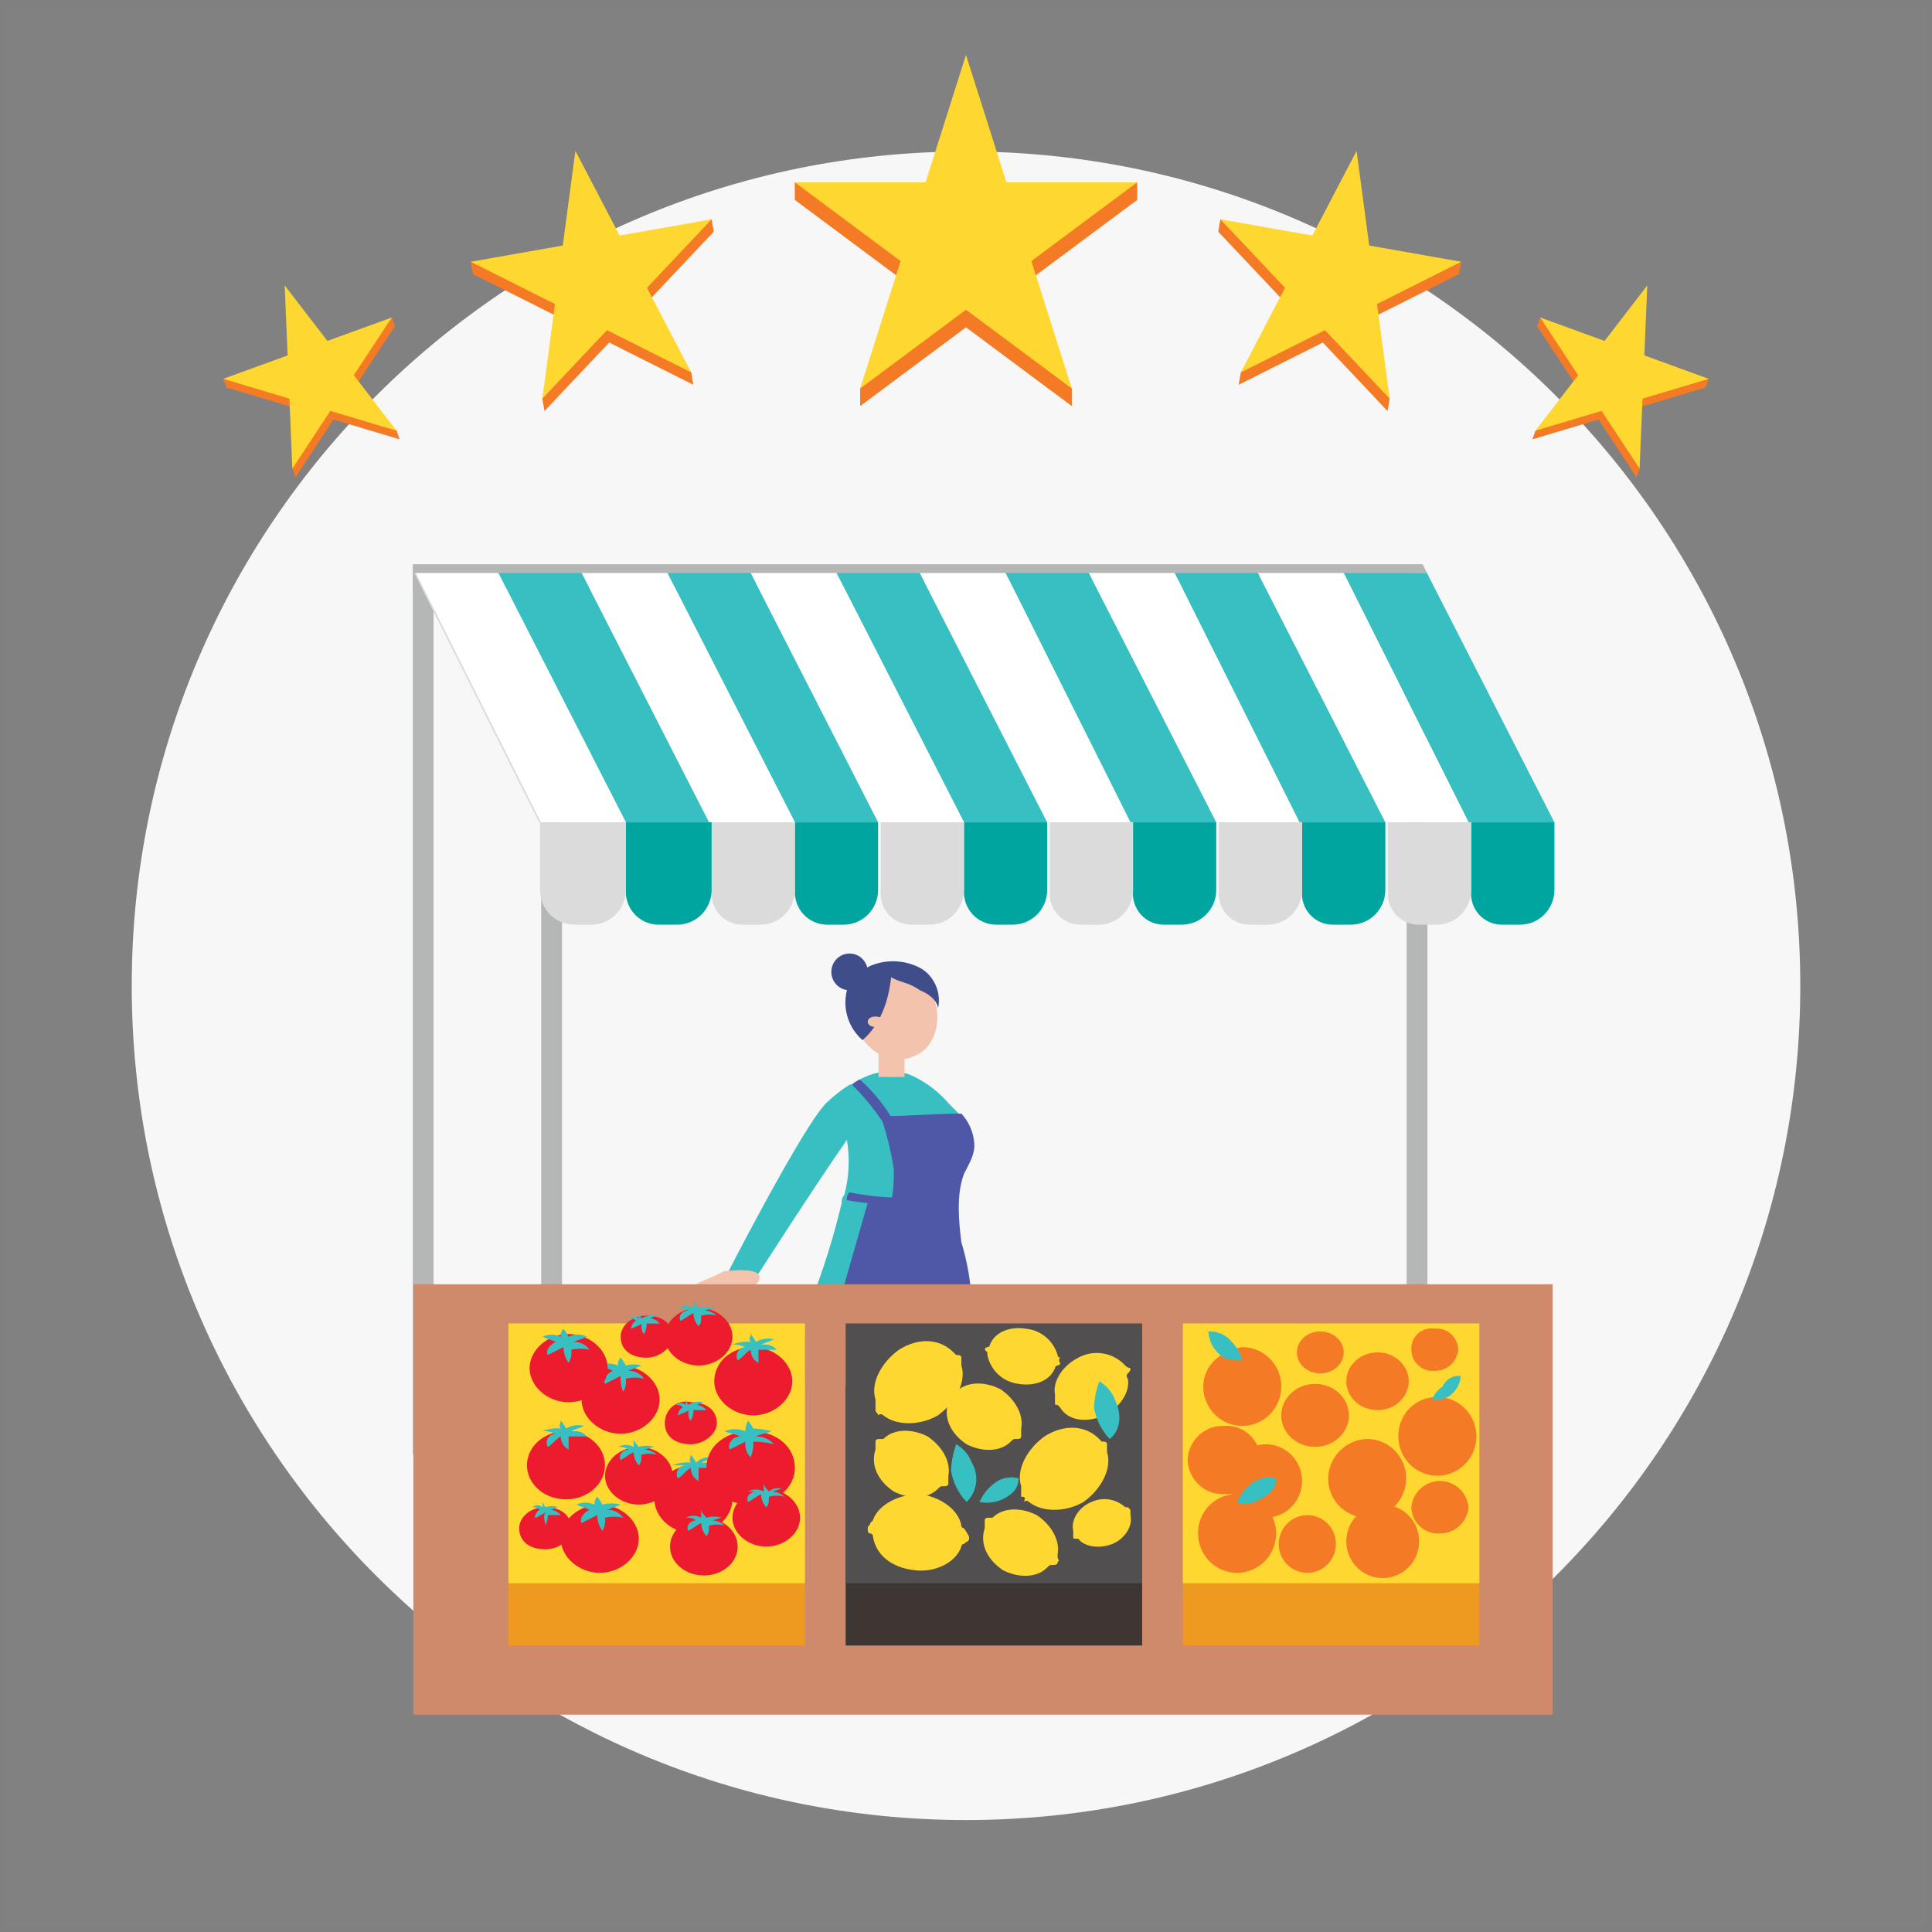 <svg width="160" height="160" viewBox="0 0 160 160" fill="none" xmlns="http://www.w3.org/2000/svg">
<rect x="0" y="0" width="160" height="160" fill="#808080" stroke="none"/>
<path opacity="0.01" d="M0.5 0.5H159.5V159.5H0.5V0.5Z" fill="#D8D8D8" stroke="#979797"/>
<path d="M80.001 150.728C118.159 150.728 149.092 119.795 149.092 81.637C149.092 43.479 118.159 12.546 80.001 12.546C41.843 12.546 10.91 43.479 10.91 81.637C10.91 119.795 41.843 150.728 80.001 150.728Z" fill="#F7F7F7"/>
<path d="M62.815 105.48H60.23C60.23 105.48 66.477 93.311 68.416 91.355C69.008 90.781 69.658 90.271 70.355 89.833C70.519 89.811 70.67 89.734 70.787 89.616C72.295 88.745 74.018 88.31 75.741 89.181C76.809 89.709 77.761 90.448 78.54 91.355L79.403 92.225C80.064 92.934 80.447 93.861 80.48 94.833C80.48 95.704 80.049 96.355 79.617 97.224C78.971 98.966 79.186 101.136 79.402 102.875C79.898 104.497 80.188 106.177 80.265 107.873H67.124C68.18 105.186 69.044 102.426 69.708 99.614C69.694 99.496 69.706 99.377 69.743 99.264C69.78 99.151 69.842 99.048 69.924 98.963C70.317 97.474 70.39 95.918 70.139 94.398C67.554 98.092 62.815 105.48 62.815 105.48Z" fill="#38BFC2"/>
<path d="M77.248 82.444C78.111 84.4 77.463 86.79 75.74 87.442C74.014 88.313 71.863 87.225 71.001 85.269C70.139 83.312 70.786 80.922 72.509 80.27C74.232 79.401 76.386 80.27 77.248 82.444Z" fill="#F4C3AD"/>
<path d="M74.906 89.192H72.752V86.367H74.906V89.192Z" fill="#F4C3AD"/>
<path d="M73.802 80.923C73.587 82.879 72.939 84.834 71.433 86.138C70.856 85.641 70.43 84.99 70.201 84.26C69.972 83.531 69.95 82.751 70.138 82.009C71.001 79.618 74.231 78.966 76.385 80.268C76.902 80.615 77.303 81.113 77.534 81.695C77.765 82.277 77.816 82.916 77.68 83.528C77.68 83.092 77.248 82.441 76.172 82.006C75.308 81.354 74.446 81.354 73.802 80.923Z" fill="#404D8B"/>
<path d="M70.356 82.01C71.188 82.01 71.864 81.328 71.864 80.488C71.864 79.648 71.188 78.967 70.356 78.967C69.523 78.967 68.848 79.648 68.848 80.488C68.848 81.328 69.523 82.01 70.356 82.01Z" fill="#404D8B"/>
<path d="M71.863 84.618C71.863 84.835 72.078 85.053 72.509 85.053C72.725 85.053 73.155 84.836 73.155 84.618C73.155 84.4 72.94 84.183 72.509 84.183C72.078 84.183 71.863 84.4 71.863 84.618Z" fill="#F4C3AD"/>
<path d="M70.139 99.395C71.635 99.648 73.146 99.793 74.663 99.83H75.74V99.178C73.934 99.25 72.126 99.104 70.355 98.743C70.273 98.829 70.211 98.932 70.174 99.044C70.136 99.157 70.124 99.277 70.139 99.395Z" fill="#4F58A7"/>
<path d="M70.57 89.834C72.044 91.296 73.28 92.982 74.232 94.832L74.878 94.615C74.062 92.621 72.81 90.838 71.216 89.399C70.981 89.512 70.763 89.658 70.57 89.834Z" fill="#4F58A7"/>
<path d="M71.861 99.613H73.8C73.979 98.683 74.051 97.735 74.015 96.788C73.784 95.31 73.424 93.856 72.938 92.442C75.092 92.442 77.462 92.225 79.616 92.225C80.277 92.933 80.66 93.86 80.693 94.833C80.693 95.703 80.262 96.354 79.83 97.223C79.184 98.965 79.399 101.135 79.615 102.874C80.111 104.497 80.401 106.176 80.478 107.872H69.492L71.861 99.613Z" fill="#4F58A7"/>
<path d="M62.816 106.132C62.713 106.265 62.582 106.373 62.433 106.448C62.284 106.523 62.12 106.564 61.953 106.567C60.513 106.603 59.073 106.531 57.645 106.35C58.508 105.915 59.153 105.698 60.014 105.263C60.446 105.263 63.462 104.828 62.816 106.132Z" fill="#F4C3AD"/>
<path d="M35.906 120.479H34.183L34.183 47.675H35.906L35.906 120.479Z" fill="#B5B6B6"/>
<path d="M118.184 47.455L34.184 48.909V46.727L117.82 46.727L118.184 47.455Z" fill="#B5B6B6"/>
<path d="M118.215 120.479H116.492L116.492 47.675H118.215L118.215 120.479Z" fill="#B5B6B6"/>
<path d="M46.543 120.312H44.82L44.82 62.504H46.543L46.543 120.312Z" fill="#B5B6B6"/>
<path d="M121.621 68.101H128.728L118.174 47.455H111.281L121.621 68.101Z" fill="#38BFC2"/>
<path d="M114.727 68.101H121.619L111.28 47.455H104.172L114.727 68.101Z" fill="white"/>
<path d="M107.617 68.101H114.724L104.17 47.455H97.277L107.617 68.101Z" fill="#38BFC2"/>
<path d="M100.723 68.101H107.615L97.276 47.455H90.168L100.723 68.101Z" fill="white"/>
<path d="M93.617 68.101H100.724L90.17 47.455H83.277L93.617 68.101Z" fill="#38BFC2"/>
<path d="M86.723 68.101H93.615L83.276 47.455H76.168L86.723 68.101Z" fill="white"/>
<path d="M79.828 68.101H86.72L76.166 47.455H69.273L79.828 68.101Z" fill="#38BFC2"/>
<path d="M72.723 68.101H79.831L69.276 47.455H62.168L72.723 68.101Z" fill="white"/>
<path d="M65.828 68.101H72.72L62.166 47.455H55.273L65.828 68.101Z" fill="#38BFC2"/>
<path d="M58.719 68.101H65.827L55.272 47.455H48.164L58.719 68.101Z" fill="white"/>
<path d="M51.828 68.101H58.72L48.166 47.455H41.273L51.828 68.101Z" fill="#38BFC2"/>
<path d="M44.719 68.101H51.826L41.272 47.455H34.379L44.719 68.101Z" fill="white"/>
<path d="M124.422 76.577H125.93C126.669 76.564 127.373 76.262 127.896 75.735C128.418 75.208 128.717 74.497 128.73 73.752V68.102H121.837V73.752C121.801 74.114 121.841 74.479 121.955 74.824C122.069 75.169 122.254 75.485 122.499 75.752C122.743 76.019 123.041 76.231 123.373 76.373C123.704 76.516 124.062 76.585 124.422 76.577Z" fill="#00A5A0"/>
<path d="M117.528 76.577H119.036C119.774 76.564 120.479 76.262 121.001 75.735C121.523 75.208 121.823 74.497 121.836 73.752V68.102H114.943V73.752C114.906 74.114 114.946 74.479 115.061 74.824C115.175 75.169 115.36 75.485 115.604 75.752C115.849 76.019 116.147 76.231 116.478 76.373C116.81 76.516 117.167 76.585 117.528 76.577Z" fill="#DCDBDB"/>
<path d="M110.418 76.577H111.926C112.665 76.564 113.369 76.262 113.892 75.735C114.414 75.208 114.713 74.497 114.726 73.752V68.102H107.833V73.752C107.797 74.114 107.837 74.479 107.951 74.824C108.065 75.169 108.251 75.485 108.495 75.752C108.739 76.019 109.037 76.231 109.369 76.373C109.7 76.516 110.058 76.585 110.418 76.577Z" fill="#00A5A0"/>
<path d="M103.524 76.577H105.032C105.77 76.564 106.475 76.262 106.997 75.735C107.519 75.208 107.819 74.497 107.832 73.752V68.102H100.939V73.752C100.902 74.114 100.943 74.479 101.057 74.824C101.171 75.169 101.356 75.485 101.6 75.752C101.845 76.019 102.143 76.231 102.474 76.373C102.806 76.516 103.164 76.585 103.524 76.577Z" fill="#DCDBDB"/>
<path d="M96.418 76.577H97.926C98.665 76.564 99.369 76.262 99.892 75.735C100.414 75.208 100.713 74.497 100.726 73.752V68.102H93.833V73.752C93.797 74.114 93.837 74.479 93.951 74.824C94.065 75.169 94.251 75.485 94.495 75.752C94.739 76.019 95.037 76.231 95.369 76.373C95.7 76.516 96.058 76.585 96.418 76.577Z" fill="#00A5A0"/>
<path d="M89.524 76.577H91.032C91.77 76.564 92.475 76.262 92.997 75.735C93.519 75.208 93.819 74.497 93.832 73.752V68.102H86.939V73.752C86.902 74.114 86.942 74.479 87.057 74.824C87.171 75.169 87.356 75.485 87.6 75.752C87.845 76.019 88.143 76.231 88.474 76.373C88.806 76.516 89.164 76.585 89.524 76.577Z" fill="#DCDBDB"/>
<path d="M82.416 76.577H83.924C84.663 76.564 85.367 76.262 85.89 75.735C86.412 75.208 86.711 74.497 86.724 73.752V68.102H79.831V73.752C79.814 74.11 79.868 74.467 79.989 74.803C80.11 75.14 80.296 75.449 80.537 75.712C80.777 75.975 81.067 76.187 81.39 76.335C81.713 76.484 82.062 76.566 82.416 76.577Z" fill="#00A5A0"/>
<path d="M75.524 76.577H77.032C77.77 76.564 78.475 76.262 78.997 75.735C79.519 75.208 79.819 74.497 79.832 73.752V68.102H72.939V73.752C72.902 74.114 72.942 74.479 73.057 74.824C73.171 75.169 73.356 75.485 73.6 75.752C73.845 76.019 74.143 76.231 74.474 76.373C74.806 76.516 75.163 76.585 75.524 76.577Z" fill="#DCDBDB"/>
<path d="M68.412 76.577H69.92C70.659 76.564 71.363 76.262 71.886 75.735C72.408 75.208 72.707 74.497 72.72 73.752V68.102H65.827V73.752C65.81 74.11 65.864 74.467 65.985 74.803C66.106 75.14 66.292 75.449 66.533 75.712C66.773 75.975 67.064 76.187 67.386 76.335C67.709 76.484 68.058 76.566 68.412 76.577Z" fill="#00A5A0"/>
<path d="M61.52 76.577H63.028C63.766 76.564 64.471 76.262 64.993 75.735C65.516 75.208 65.815 74.497 65.828 73.752V68.102H58.935V73.752C58.898 74.114 58.939 74.479 59.053 74.824C59.167 75.169 59.352 75.485 59.596 75.752C59.841 76.019 60.139 76.231 60.47 76.373C60.802 76.516 61.16 76.585 61.52 76.577Z" fill="#DCDBDB"/>
<path d="M54.626 76.577H56.134C56.872 76.564 57.577 76.262 58.099 75.735C58.621 75.208 58.921 74.497 58.934 73.752V68.102H51.826V73.752C51.813 74.126 51.878 74.499 52.014 74.848C52.15 75.196 52.356 75.512 52.619 75.777C52.881 76.042 53.195 76.25 53.54 76.387C53.885 76.525 54.255 76.59 54.626 76.577Z" fill="#00A5A0"/>
<path d="M47.519 76.577H49.027C49.765 76.564 50.47 76.262 50.992 75.735C51.515 75.208 51.814 74.497 51.827 73.752V68.102H44.719V73.752C44.732 74.497 45.031 75.208 45.553 75.735C46.076 76.262 46.78 76.564 47.519 76.577Z" fill="#DCDBDB"/>
<path d="M128.582 142H34.233V106.359L128.582 106.359V142Z" fill="#CE8A6A"/>
<path d="M122.516 136.275H97.959V114.76H122.516V136.275Z" fill="#EE9A21"/>
<path d="M94.59 136.275H70.033V114.76H94.59V136.275Z" fill="#3D3633"/>
<path d="M66.664 136.275H42.107V114.76H66.664V136.275Z" fill="#EE9A21"/>
<path d="M122.516 131.114H97.959V109.599H122.516V131.114Z" fill="#FFD731"/>
<path d="M94.59 131.114H70.033V109.599H94.59V131.114Z" fill="#514F4F"/>
<path d="M66.664 131.114H42.107V109.599H66.664V131.114Z" fill="#FFD731"/>
<path d="M99.648 114.825C99.648 115.47 99.838 116.1 100.193 116.636C100.548 117.172 101.053 117.59 101.643 117.837C102.233 118.084 102.883 118.148 103.51 118.022C104.137 117.897 104.712 117.586 105.164 117.13C105.616 116.674 105.924 116.094 106.048 115.461C106.173 114.829 106.109 114.173 105.865 113.578C105.62 112.982 105.206 112.473 104.675 112.115C104.143 111.757 103.519 111.565 102.879 111.565C101.156 111.782 99.648 113.087 99.648 114.825Z" fill="#F47A26"/>
<path d="M99.219 126.995C99.219 127.639 99.409 128.27 99.764 128.806C100.119 129.342 100.623 129.76 101.214 130.006C101.804 130.253 102.454 130.318 103.081 130.192C103.707 130.066 104.283 129.756 104.735 129.3C105.187 128.844 105.495 128.263 105.619 127.631C105.744 126.998 105.68 126.343 105.435 125.747C105.191 125.152 104.777 124.642 104.245 124.284C103.714 123.926 103.089 123.735 102.45 123.735C102.024 123.727 101.6 123.806 101.205 123.967C100.809 124.128 100.45 124.368 100.148 124.672C99.846 124.976 99.609 125.339 99.449 125.738C99.29 126.137 99.211 126.564 99.219 126.995Z" fill="#F47A26"/>
<path d="M115.805 118.954C115.805 119.598 115.995 120.229 116.35 120.765C116.705 121.301 117.209 121.719 117.8 121.965C118.39 122.212 119.04 122.277 119.667 122.151C120.293 122.025 120.869 121.715 121.321 121.259C121.773 120.803 122.081 120.222 122.205 119.59C122.33 118.957 122.266 118.302 122.021 117.706C121.777 117.111 121.363 116.601 120.831 116.243C120.3 115.885 119.675 115.694 119.036 115.694C118.61 115.686 118.186 115.765 117.79 115.926C117.395 116.087 117.036 116.327 116.734 116.631C116.432 116.935 116.195 117.298 116.035 117.697C115.875 118.096 115.797 118.523 115.805 118.954Z" fill="#F47A26"/>
<path d="M109.988 122.432C109.988 123.076 110.178 123.707 110.533 124.243C110.888 124.779 111.392 125.197 111.983 125.443C112.573 125.69 113.223 125.755 113.85 125.629C114.476 125.503 115.052 125.193 115.504 124.737C115.956 124.281 116.264 123.7 116.388 123.068C116.513 122.435 116.449 121.78 116.204 121.184C115.96 120.589 115.546 120.079 115.014 119.721C114.483 119.363 113.858 119.172 113.219 119.172C112.369 119.193 111.559 119.543 110.958 120.15C110.356 120.757 110.009 121.574 109.988 122.432Z" fill="#F47A26"/>
<path d="M114.081 116.782C115.509 116.782 116.666 115.711 116.666 114.391C116.666 113.07 115.509 112 114.081 112C112.653 112 111.496 113.07 111.496 114.391C111.496 115.711 112.653 116.782 114.081 116.782Z" fill="#F47A26"/>
<path d="M114.512 130.69C116.178 130.69 117.528 129.328 117.528 127.647C117.528 125.967 116.178 124.604 114.512 124.604C112.846 124.604 111.496 125.967 111.496 127.647C111.496 129.328 112.846 130.69 114.512 130.69Z" fill="#F47A26"/>
<path d="M108.909 119.823C110.456 119.823 111.71 118.656 111.71 117.215C111.71 115.775 110.456 114.607 108.909 114.607C107.363 114.607 106.109 115.775 106.109 117.215C106.109 118.656 107.363 119.823 108.909 119.823Z" fill="#F47A26"/>
<path d="M116.88 124.822C116.887 125.123 116.955 125.421 117.079 125.695C117.204 125.97 117.382 126.216 117.603 126.419C117.825 126.622 118.085 126.778 118.368 126.877C118.65 126.976 118.95 127.016 119.249 126.995C119.842 126.999 120.416 126.778 120.855 126.376C121.294 125.973 121.566 125.418 121.618 124.822C121.562 124.227 121.288 123.675 120.849 123.273C120.411 122.871 119.84 122.648 119.248 122.648C118.656 122.648 118.085 122.871 117.647 123.273C117.209 123.675 116.935 124.227 116.879 124.822H116.88Z" fill="#F47A26"/>
<path d="M101.801 122.648C101.801 123.25 101.978 123.838 102.309 124.339C102.64 124.839 103.111 125.229 103.663 125.459C104.214 125.69 104.82 125.75 105.405 125.632C105.99 125.515 106.527 125.225 106.949 124.8C107.371 124.374 107.658 123.832 107.775 123.242C107.891 122.652 107.831 122.04 107.603 121.484C107.375 120.928 106.988 120.453 106.492 120.118C105.996 119.784 105.413 119.605 104.817 119.605C104.022 119.623 103.265 119.949 102.703 120.516C102.141 121.083 101.818 121.847 101.801 122.648Z" fill="#F47A26"/>
<path d="M116.882 111.783C116.886 112.029 116.94 112.272 117.041 112.496C117.143 112.72 117.289 112.92 117.472 113.084C117.654 113.248 117.868 113.372 118.1 113.448C118.333 113.523 118.578 113.549 118.821 113.524C119.303 113.537 119.772 113.363 120.132 113.04C120.492 112.717 120.716 112.267 120.76 111.783C120.757 111.536 120.702 111.294 120.601 111.069C120.5 110.845 120.353 110.645 120.171 110.481C119.988 110.317 119.774 110.194 119.542 110.118C119.309 110.042 119.064 110.016 118.821 110.041C118.575 109.996 118.322 110.008 118.081 110.077C117.84 110.145 117.618 110.268 117.431 110.436C117.244 110.603 117.098 110.812 117.003 111.045C116.908 111.279 116.866 111.531 116.882 111.783Z" fill="#F47A26"/>
<path d="M109.341 113.739C110.412 113.739 111.28 112.96 111.28 112C111.28 111.04 110.412 110.262 109.341 110.262C108.27 110.262 107.402 111.04 107.402 112C107.402 112.96 108.27 113.739 109.341 113.739Z" fill="#F47A26"/>
<path d="M98.356 120.911C98.369 121.296 98.457 121.675 98.616 122.026C98.775 122.377 99.001 122.693 99.281 122.956C99.562 123.218 99.891 123.422 100.249 123.556C100.608 123.69 100.989 123.751 101.371 123.736C101.757 123.764 102.144 123.713 102.508 123.584C102.873 123.455 103.207 123.252 103.49 122.986C103.773 122.721 103.999 122.4 104.153 122.043C104.308 121.685 104.387 121.3 104.387 120.91C104.387 120.521 104.308 120.135 104.153 119.778C103.999 119.421 103.773 119.099 103.49 118.834C103.207 118.569 102.873 118.366 102.508 118.237C102.144 118.108 101.757 118.056 101.371 118.085C100.989 118.07 100.608 118.131 100.249 118.265C99.89 118.398 99.561 118.603 99.281 118.865C99.001 119.128 98.775 119.444 98.616 119.795C98.457 120.146 98.369 120.525 98.356 120.911Z" fill="#F47A26"/>
<path d="M105.895 127.865C105.895 128.338 106.033 128.8 106.294 129.193C106.554 129.586 106.924 129.892 107.357 130.073C107.79 130.254 108.266 130.301 108.726 130.209C109.185 130.117 109.607 129.889 109.939 129.555C110.27 129.221 110.496 128.795 110.587 128.332C110.679 127.868 110.632 127.387 110.453 126.951C110.274 126.514 109.97 126.14 109.58 125.878C109.191 125.615 108.733 125.475 108.264 125.475C107.638 125.48 107.038 125.734 106.595 126.181C106.152 126.628 105.9 127.233 105.895 127.865Z" fill="#F47A26"/>
<path d="M100.078 110.261C100.446 110.242 100.814 110.31 101.151 110.462C101.488 110.613 101.785 110.843 102.017 111.132C102.428 111.557 102.725 112.08 102.88 112.653C102.368 112.688 101.854 112.614 101.372 112.436C100.993 112.212 100.676 111.895 100.45 111.515C100.224 111.135 100.096 110.704 100.078 110.261Z" fill="#38BFC2"/>
<path d="M102.449 124.387C102.764 123.665 103.29 123.058 103.957 122.646C104.482 122.347 105.102 122.269 105.683 122.429C105.69 122.683 105.635 122.936 105.522 123.163C105.41 123.391 105.243 123.588 105.037 123.735C104.175 124.387 103.095 124.822 102.449 124.387Z" fill="#38BFC2"/>
<path d="M81.121 124.387C81.436 123.665 81.962 123.058 82.629 122.646C83.154 122.347 83.774 122.269 84.355 122.429C84.362 122.683 84.307 122.936 84.194 123.163C84.082 123.391 83.915 123.588 83.709 123.735C83.352 124.029 82.935 124.241 82.487 124.353C82.04 124.466 81.573 124.478 81.121 124.387Z" fill="#38BFC2"/>
<path d="M80.049 124.388C79.368 123.669 78.916 122.76 78.754 121.78C78.793 121.038 78.939 120.306 79.186 119.606C79.781 119.944 80.24 120.483 80.48 121.128C80.785 121.64 80.909 122.242 80.831 122.834C80.752 123.426 80.476 123.974 80.049 124.388Z" fill="#38BFC2"/>
<path d="M120.975 113.956C120.948 114.312 120.836 114.656 120.649 114.96C120.462 115.263 120.205 115.516 119.9 115.697C119.492 115.875 119.048 115.949 118.605 115.914C118.767 115.466 119.07 115.084 119.469 114.827C119.592 114.536 119.805 114.294 120.077 114.137C120.349 113.98 120.664 113.916 120.975 113.956Z" fill="#38BFC2"/>
<path d="M72.506 116.781V115.911C72.074 114.604 72.937 112.868 74.445 111.781C76.171 110.695 77.891 110.911 78.968 111.998L79.183 112.215C79.399 112.215 79.615 112.215 79.615 112.433V113.084C80.047 114.391 79.183 116.127 77.676 117.214C76.168 118.084 74.229 118.084 73.152 117.214C73.124 117.184 73.091 117.161 73.054 117.145C73.017 117.129 72.977 117.121 72.937 117.121C72.896 117.121 72.856 117.129 72.819 117.145C72.782 117.161 72.749 117.184 72.721 117.214C72.721 116.999 72.506 116.999 72.506 116.781Z" fill="#FFD731"/>
<path d="M84.568 123.952V123.082C84.137 121.775 85 120.039 86.507 118.952C88.233 117.866 89.954 118.081 91.031 119.169L91.246 119.386C91.461 119.386 91.677 119.386 91.677 119.603V120.255C92.109 121.561 91.246 123.298 89.739 124.385C88.231 125.255 86.292 125.255 85.215 124.385C85.187 124.355 85.153 124.332 85.116 124.316C85.079 124.3 85.039 124.291 84.999 124.291C84.959 124.291 84.919 124.3 84.882 124.316C84.845 124.332 84.811 124.355 84.783 124.385C84.999 123.952 84.784 123.952 84.568 123.952Z" fill="#FFD731"/>
<path d="M78.537 122.866C78.537 123.083 78.322 123.083 78.106 123.083C77.889 123.083 77.891 123.083 77.674 123.3C76.811 124.171 75.304 124.171 74.012 123.517C72.718 122.646 72.073 121.344 72.504 120.04V119.388C72.504 119.171 72.719 119.171 72.936 119.171H73.151C74.014 118.301 75.521 118.301 76.813 118.954C78.108 119.825 78.752 121.128 78.539 122.214V122.431C78.539 122.431 78.537 122.648 78.537 122.866Z" fill="#FFD731"/>
<path d="M93.615 113.304C93.615 113.521 93.615 113.521 93.4 113.739C93.371 113.767 93.348 113.801 93.332 113.839C93.316 113.876 93.308 113.916 93.308 113.957C93.308 113.998 93.316 114.038 93.332 114.075C93.348 114.113 93.371 114.147 93.4 114.175C93.615 115.261 92.754 116.565 91.461 117.217C89.953 117.869 88.445 117.653 87.799 116.566L87.584 116.349C87.369 116.349 87.369 116.349 87.369 116.131V115.477C87.154 114.391 88.015 113.086 89.308 112.434C89.889 112.119 90.552 111.991 91.207 112.069C91.862 112.147 92.478 112.427 92.97 112.87L93.185 113.087C93.296 113.211 93.45 113.288 93.615 113.304Z" fill="#FFD731"/>
<path d="M84.569 118.955C84.569 119.172 84.353 119.172 84.137 119.172C83.921 119.172 83.922 119.172 83.705 119.389C82.842 120.26 81.336 120.26 80.043 119.606C78.749 118.735 78.105 117.433 78.535 116.129V115.477C78.535 115.26 78.751 115.26 78.967 115.26H79.182C80.045 114.389 81.551 114.389 82.844 115.043C84.139 115.914 84.783 117.216 84.57 118.303V118.52C84.569 118.737 84.569 118.955 84.569 118.955Z" fill="#FFD731"/>
<path d="M87.584 129.385C87.584 129.603 87.369 129.603 87.153 129.603C86.936 129.603 86.938 129.603 86.721 129.82C85.858 130.69 84.351 130.69 83.059 130.037C81.764 129.166 81.12 127.863 81.551 126.559V125.908C81.551 125.691 81.766 125.691 81.983 125.691H82.198C83.061 124.82 84.568 124.82 85.86 125.474C87.154 126.345 87.799 127.647 87.586 128.734V128.951C87.584 129.168 87.8 129.168 87.584 129.385Z" fill="#FFD731"/>
<path d="M93.618 125.04V125.475C93.833 126.346 93.187 127.431 92.11 127.866C91.034 128.301 89.741 128.083 89.31 127.431H89.096C88.881 127.431 88.881 127.431 88.881 127.214V126.778C88.666 125.907 89.313 124.822 90.389 124.387C90.847 124.175 91.356 124.103 91.854 124.181C92.352 124.258 92.816 124.481 93.189 124.823H93.404L93.618 125.04Z" fill="#FFD731"/>
<path d="M87.802 112.866C87.802 112.895 87.797 112.924 87.787 112.95C87.776 112.977 87.76 113.001 87.74 113.021C87.72 113.042 87.696 113.058 87.669 113.068C87.643 113.079 87.615 113.084 87.587 113.084C87.558 113.083 87.53 113.088 87.504 113.099C87.477 113.11 87.453 113.126 87.433 113.146C87.413 113.166 87.397 113.19 87.386 113.217C87.376 113.243 87.371 113.272 87.371 113.301C86.94 114.387 85.645 114.822 84.356 114.607C83.73 114.534 83.143 114.264 82.679 113.835C82.214 113.405 81.897 112.839 81.77 112.216V111.999L81.555 111.783C81.554 111.754 81.559 111.726 81.57 111.699C81.581 111.673 81.596 111.648 81.616 111.628C81.636 111.608 81.66 111.592 81.687 111.581C81.713 111.571 81.742 111.565 81.77 111.566C81.798 111.567 81.826 111.561 81.853 111.551C81.879 111.54 81.903 111.524 81.923 111.504C81.943 111.483 81.959 111.459 81.97 111.433C81.981 111.406 81.986 111.378 81.985 111.349C82.417 110.262 83.711 109.827 85.001 110.043C85.596 110.108 86.159 110.348 86.619 110.735C87.079 111.122 87.415 111.637 87.586 112.216C87.585 112.245 87.591 112.273 87.601 112.3C87.612 112.326 87.627 112.35 87.648 112.371C87.668 112.391 87.692 112.407 87.718 112.418C87.744 112.428 87.773 112.434 87.801 112.433C87.772 112.461 87.749 112.495 87.734 112.532C87.718 112.569 87.71 112.609 87.71 112.65C87.71 112.69 87.718 112.73 87.734 112.768C87.75 112.805 87.773 112.838 87.802 112.866Z" fill="#FFD731"/>
<path d="M80.26 127.43C80.26 127.647 80.045 127.647 79.829 127.865C79.8 127.865 79.772 127.87 79.746 127.881C79.719 127.891 79.695 127.907 79.675 127.928C79.655 127.948 79.639 127.972 79.629 127.999C79.618 128.025 79.613 128.054 79.614 128.082C79.182 129.389 77.46 130.256 75.737 130.038C73.798 129.821 72.505 128.732 72.29 127.213C72.29 127.185 72.285 127.156 72.275 127.13C72.264 127.103 72.248 127.079 72.228 127.059C72.208 127.038 72.184 127.022 72.158 127.012C72.131 127.001 72.103 126.996 72.075 126.996C71.859 126.996 71.859 126.779 71.859 126.561C71.859 126.343 72.075 126.344 72.075 126.126L72.29 125.909C72.721 124.602 74.444 123.735 76.167 123.735C77.893 123.952 79.398 125.042 79.614 126.343C79.613 126.372 79.618 126.4 79.629 126.427C79.639 126.454 79.655 126.478 79.675 126.498C79.695 126.518 79.719 126.534 79.746 126.545C79.772 126.556 79.8 126.561 79.829 126.56C80.26 127.213 80.26 127.213 80.26 127.43Z" fill="#FFD731"/>
<path d="M91.896 119.172C91.215 118.453 90.764 117.544 90.602 116.564C90.641 115.822 90.786 115.09 91.033 114.391C91.629 114.728 92.088 115.267 92.328 115.912C92.971 117.216 92.756 118.52 91.896 119.172Z" fill="#38BFC2"/>
<path d="M59.152 114.39C59.152 115.912 60.66 117.215 62.383 117.215C64.106 117.215 65.614 115.909 65.614 114.39C65.614 112.872 64.106 111.565 62.383 111.565C60.447 111.565 59.152 112.872 59.152 114.39Z" fill="#ED1B2E"/>
<path d="M64.107 110.914C63.675 111.131 63.461 111.131 63.03 111.349C63.676 111.349 63.893 111.349 64.325 111.785H62.814V112.871C62.616 112.77 62.451 112.614 62.337 112.422C62.222 112.229 62.164 112.009 62.168 111.785C61.737 112.002 61.522 112.437 61.091 112.656C61.03 112.543 60.999 112.417 61.001 112.288C61.004 112.16 61.039 112.035 61.105 111.925C61.17 111.815 61.263 111.724 61.374 111.662C61.485 111.599 61.61 111.567 61.737 111.569C61.401 111.411 61.031 111.335 60.66 111.349C61.138 111.155 61.656 111.081 62.168 111.132C61.953 110.915 62.168 110.697 62.168 110.48C62.339 110.679 62.483 110.898 62.6 111.132C63.054 110.864 63.596 110.785 64.107 110.914Z" fill="#38BFC2"/>
<path d="M46.872 124.17C48.656 124.17 50.103 122.905 50.103 121.345C50.103 119.784 48.656 118.52 46.872 118.52C45.087 118.52 43.641 119.784 43.641 121.345C43.641 122.905 45.087 124.17 46.872 124.17Z" fill="#ED1B2E"/>
<path d="M48.38 118.086C47.949 118.303 47.734 118.303 47.303 118.521C47.95 118.521 48.166 118.521 48.598 118.957H47.088V120.043C46.89 119.941 46.724 119.786 46.61 119.593C46.496 119.401 46.438 119.181 46.441 118.957C46.01 119.174 45.795 119.608 45.364 119.827C45.303 119.715 45.272 119.588 45.275 119.46C45.277 119.332 45.313 119.207 45.378 119.097C45.444 118.987 45.536 118.896 45.647 118.834C45.758 118.771 45.883 118.739 46.011 118.741C45.674 118.583 45.305 118.507 44.934 118.521C45.411 118.327 45.929 118.253 46.441 118.304C46.226 118.087 46.441 117.869 46.441 117.652C46.612 117.85 46.757 118.069 46.873 118.304C47.328 118.035 47.869 117.957 48.38 118.086Z" fill="#38BFC2"/>
<path d="M54.195 124.17C54.195 125.691 55.703 126.995 57.426 126.995C59.149 126.995 60.657 125.689 60.657 124.17C60.657 122.651 59.149 121.345 57.426 121.345C55.703 121.345 54.195 122.651 54.195 124.17Z" fill="#ED1B2E"/>
<path d="M59.15 120.693C58.718 120.91 58.504 120.91 58.073 121.128C58.719 121.128 58.936 121.128 59.368 121.564H57.857V122.65C57.659 122.548 57.494 122.392 57.38 122.2C57.265 122.008 57.207 121.788 57.211 121.564C56.779 121.781 56.565 122.215 56.134 122.434C56.072 122.322 56.041 122.195 56.044 122.067C56.046 121.938 56.081 121.813 56.147 121.703C56.212 121.593 56.305 121.502 56.416 121.439C56.527 121.377 56.653 121.345 56.78 121.346H55.703C56.181 121.152 56.698 121.078 57.211 121.129C56.996 120.912 57.211 120.694 57.211 120.478C57.382 120.676 57.526 120.895 57.643 121.129C57.841 120.94 58.081 120.802 58.344 120.726C58.606 120.65 58.882 120.638 59.15 120.693Z" fill="#38BFC2"/>
<path d="M48.164 115.912C48.164 117.433 49.672 118.737 51.395 118.737C53.118 118.737 54.626 117.431 54.626 115.912C54.626 114.393 53.118 113.087 51.395 113.087C49.672 113.087 48.164 114.393 48.164 115.912Z" fill="#ED1B2E"/>
<path d="M53.118 113.086C52.687 113.303 52.472 113.303 52.041 113.522C52.293 113.515 52.544 113.57 52.769 113.684C52.995 113.798 53.19 113.966 53.336 114.174C52.84 114.053 52.323 114.053 51.828 114.174C51.884 114.55 51.808 114.935 51.613 115.26C51.437 114.849 51.363 114.401 51.397 113.954L50.103 114.608C49.888 114.172 50.318 113.737 50.749 113.521C50.317 113.304 50.103 113.304 49.672 113.086C49.909 112.978 50.166 112.923 50.426 112.923C50.686 112.923 50.943 112.978 51.18 113.086C51.166 112.968 51.178 112.848 51.216 112.735C51.253 112.623 51.315 112.52 51.397 112.435C51.568 112.633 51.713 112.852 51.829 113.086C52.25 112.961 52.697 112.961 53.118 113.086Z" fill="#38BFC2"/>
<path d="M46.441 127.43C46.441 128.951 47.949 130.255 49.672 130.255C51.395 130.255 52.904 128.948 52.904 127.43C52.904 125.911 51.395 124.604 49.672 124.604C47.949 124.604 46.441 125.911 46.441 127.43Z" fill="#ED1B2E"/>
<path d="M51.396 124.605C50.965 124.822 50.75 124.822 50.319 125.04C50.571 125.034 50.821 125.09 51.047 125.204C51.272 125.319 51.466 125.487 51.611 125.695C51.116 125.574 50.599 125.574 50.104 125.695C50.16 126.071 50.084 126.456 49.888 126.781C49.617 126.4 49.467 125.944 49.457 125.475L48.166 126.126C47.951 125.691 48.381 125.256 48.812 125.04C48.38 124.824 48.166 124.824 47.734 124.605C47.971 124.497 48.228 124.442 48.488 124.442C48.748 124.442 49.005 124.497 49.242 124.605C49.228 124.487 49.24 124.367 49.278 124.254C49.316 124.141 49.378 124.038 49.461 123.953C49.631 124.151 49.776 124.37 49.892 124.605C50.385 124.473 50.904 124.473 51.396 124.605Z" fill="#38BFC2"/>
<path d="M58.504 121.562C58.504 123.304 60.012 124.605 62.166 124.605C64.105 124.605 65.828 123.299 65.828 121.562C65.828 119.826 64.32 118.52 62.166 118.52C60.012 118.52 58.504 119.826 58.504 121.562Z" fill="#ED1B2E"/>
<path d="M63.89 118.521C63.458 118.738 63.027 118.738 62.595 118.957C62.878 118.949 63.16 119.003 63.42 119.115C63.68 119.228 63.913 119.396 64.103 119.608C63.539 119.463 62.959 119.39 62.377 119.391C62.411 119.838 62.337 120.286 62.162 120.697C61.998 120.526 61.874 120.32 61.799 120.094C61.724 119.868 61.701 119.628 61.73 119.391L60.435 120.043C60.22 119.608 60.651 118.957 61.298 118.957C60.867 118.739 60.435 118.739 60.004 118.521C60.559 118.303 61.175 118.303 61.73 118.521C61.72 118.216 61.795 117.915 61.945 117.65C62.116 117.849 62.261 118.068 62.377 118.302C62.888 118.318 63.395 118.392 63.89 118.521Z" fill="#38BFC2"/>
<path d="M43.859 113.304C43.859 114.825 45.367 116.129 47.09 116.129C48.813 116.129 50.321 114.822 50.321 113.304C50.321 111.785 48.813 110.479 47.09 110.479C45.367 110.479 43.859 111.785 43.859 113.304Z" fill="#ED1B2E"/>
<path d="M48.596 110.696C48.164 110.913 47.95 110.913 47.519 111.131C47.771 111.124 48.021 111.18 48.247 111.294C48.473 111.407 48.667 111.575 48.813 111.783C48.318 111.662 47.801 111.662 47.305 111.783C47.362 112.159 47.285 112.544 47.09 112.87C46.819 112.488 46.669 112.033 46.658 111.563L45.365 112.217C45.15 111.782 45.58 111.346 46.011 111.131C45.58 110.915 45.365 110.915 44.934 110.696C45.171 110.588 45.428 110.533 45.688 110.533C45.947 110.533 46.204 110.588 46.441 110.696C46.428 110.578 46.44 110.458 46.477 110.345C46.515 110.232 46.578 110.129 46.66 110.044C46.83 110.242 46.975 110.461 47.091 110.696C47.325 110.578 47.582 110.516 47.843 110.516C48.105 110.516 48.362 110.578 48.596 110.696Z" fill="#38BFC2"/>
<path d="M55.059 110.697C55.059 112.003 56.353 113.087 57.859 113.087C59.364 113.087 60.659 112 60.659 110.697C60.659 109.393 59.367 108.306 57.859 108.306C56.351 108.306 55.059 109.392 55.059 110.697Z" fill="#ED1B2E"/>
<path d="M59.15 108.305C58.935 108.305 58.504 108.522 58.287 108.522C58.687 108.531 59.07 108.685 59.364 108.958C58.94 108.841 58.493 108.841 58.07 108.958C58.07 109.393 58.07 109.609 57.855 109.828C57.585 109.531 57.431 109.145 57.423 108.742C56.991 108.959 56.777 109.177 56.346 109.394C56.131 108.958 56.561 108.523 56.992 108.523C56.739 108.35 56.433 108.273 56.129 108.306C56.328 108.198 56.55 108.142 56.776 108.142C57.002 108.142 57.224 108.198 57.423 108.306V107.653C57.423 107.87 57.855 108.305 57.855 108.305C58.278 108.179 58.728 108.179 59.15 108.305Z" fill="#38BFC2"/>
<path d="M55.059 117.868C55.059 118.955 55.922 119.609 57.213 119.609C58.29 119.609 59.367 118.739 59.367 117.868C59.367 116.781 58.504 116.126 57.213 116.126C56.954 116.061 56.683 116.057 56.422 116.115C56.161 116.172 55.917 116.29 55.708 116.459C55.5 116.627 55.333 116.842 55.22 117.087C55.108 117.331 55.052 117.598 55.059 117.868Z" fill="#ED1B2E"/>
<path d="M58.292 116.129C58.077 116.129 57.86 116.346 57.646 116.346C57.812 116.349 57.977 116.39 58.126 116.465C58.275 116.541 58.406 116.649 58.509 116.782H57.43C57.44 117.086 57.365 117.388 57.215 117.652C56.999 117.435 56.999 117.217 56.999 116.782C56.784 116.999 56.568 116.999 56.136 117.217C56.136 117 56.352 116.565 56.568 116.565C56.483 116.483 56.381 116.42 56.269 116.383C56.157 116.345 56.039 116.333 55.922 116.347C56.041 116.242 56.195 116.184 56.353 116.184C56.512 116.184 56.666 116.242 56.785 116.347V115.912L57 116.347C57.189 116.225 57.402 116.142 57.624 116.104C57.846 116.067 58.073 116.075 58.292 116.129Z" fill="#38BFC2"/>
<path d="M51.398 110.699C51.398 111.785 52.261 112.44 53.553 112.44C54.63 112.44 55.706 111.569 55.706 110.699C55.706 109.612 54.843 108.957 53.553 108.957C52.261 108.957 51.398 109.828 51.398 110.699Z" fill="#ED1B2E"/>
<path d="M54.412 108.957C54.197 108.957 53.981 109.174 53.766 109.174C53.933 109.177 54.097 109.218 54.246 109.293C54.396 109.369 54.527 109.477 54.629 109.61H53.551C53.562 109.915 53.488 110.217 53.338 110.482C53.122 110.265 53.122 110.046 53.122 109.611C52.907 109.828 52.691 109.828 52.259 110.046C52.259 109.829 52.474 109.395 52.691 109.395C52.606 109.312 52.504 109.249 52.392 109.211C52.279 109.173 52.16 109.161 52.043 109.176C52.162 109.07 52.316 109.012 52.474 109.012C52.633 109.012 52.787 109.07 52.906 109.176V108.74L53.121 109.176C53.121 109.176 53.982 108.74 54.412 108.957Z" fill="#38BFC2"/>
<path d="M42.996 126.564C42.996 127.65 43.859 128.305 45.15 128.305C46.441 128.305 47.304 127.435 47.304 126.564C47.304 125.477 46.441 124.822 45.15 124.822C43.859 124.822 42.996 125.693 42.996 126.564Z" fill="#ED1B2E"/>
<path d="M46.228 124.823C46.013 124.823 45.797 125.04 45.582 125.04C45.749 125.043 45.913 125.084 46.063 125.159C46.212 125.234 46.343 125.343 46.445 125.476H45.369C45.379 125.78 45.304 126.082 45.154 126.346C45.154 125.911 44.938 125.694 45.154 125.26C44.722 125.477 44.508 125.695 44.291 125.695C44.291 125.478 44.506 125.043 44.722 125.043C44.637 124.96 44.535 124.897 44.423 124.859C44.311 124.821 44.192 124.809 44.074 124.823C44.194 124.718 44.347 124.659 44.506 124.659C44.664 124.659 44.818 124.718 44.937 124.823V124.388L45.153 124.823C45.501 124.704 45.879 124.704 46.228 124.823Z" fill="#38BFC2"/>
<path d="M50.105 122.214C50.105 123.52 51.4 124.604 52.906 124.604C54.411 124.604 55.706 123.518 55.706 122.214C55.706 120.909 54.411 119.823 52.906 119.823C51.4 119.823 50.105 120.91 50.105 122.214Z" fill="#ED1B2E"/>
<path d="M54.196 119.824C53.98 119.824 53.55 120.041 53.333 120.041C53.732 120.049 54.115 120.204 54.41 120.476C53.986 120.36 53.539 120.36 53.115 120.476C53.115 120.912 53.115 121.128 52.9 121.347C52.63 121.05 52.477 120.663 52.468 120.26C52.037 120.477 51.822 120.696 51.391 120.912C51.18 120.478 51.611 120.043 52.043 120.043C51.789 119.87 51.484 119.793 51.18 119.826C51.379 119.718 51.601 119.662 51.827 119.662C52.053 119.662 52.275 119.718 52.474 119.826V119.172C52.474 119.389 52.906 119.824 52.906 119.824C53.327 119.698 53.775 119.698 54.196 119.824Z" fill="#38BFC2"/>
<path d="M58.288 130.473C59.835 130.473 61.089 129.403 61.089 128.082C61.089 126.762 59.835 125.691 58.288 125.691C56.742 125.691 55.488 126.762 55.488 128.082C55.488 129.403 56.742 130.473 58.288 130.473Z" fill="#ED1B2E"/>
<path d="M59.799 125.691C59.584 125.691 59.153 125.908 58.936 125.908C59.335 125.916 59.718 126.071 60.013 126.343C59.589 126.227 59.142 126.227 58.718 126.343C58.718 126.779 58.718 126.995 58.503 127.214C58.233 126.917 58.08 126.531 58.071 126.128C57.64 126.345 57.425 126.563 56.994 126.779C56.779 126.344 57.209 125.909 57.64 125.909C57.387 125.736 57.081 125.659 56.777 125.692C56.977 125.584 57.199 125.528 57.425 125.528C57.651 125.528 57.873 125.584 58.072 125.692V125.039C58.072 125.256 58.504 125.691 58.504 125.691C58.926 125.564 59.376 125.564 59.799 125.691Z" fill="#38BFC2"/>
<path d="M60.66 125.691C60.66 126.997 61.955 128.081 63.46 128.081C64.966 128.081 66.26 126.995 66.26 125.691C66.26 124.387 64.966 123.301 63.46 123.301C61.955 123.301 60.66 124.387 60.66 125.691Z" fill="#ED1B2E"/>
<path d="M64.752 123.302C64.537 123.302 64.106 123.519 63.889 123.519C64.289 123.527 64.671 123.682 64.966 123.954C64.542 123.838 64.095 123.838 63.672 123.954C63.672 124.389 63.672 124.606 63.456 124.825C63.187 124.528 63.033 124.141 63.025 123.738C62.593 123.955 62.379 124.174 61.948 124.39C61.733 123.955 62.163 123.519 62.594 123.519H61.952C62.151 123.412 62.373 123.356 62.599 123.356C62.825 123.356 63.047 123.412 63.246 123.519V122.866C63.246 123.083 63.678 123.518 63.678 123.518C63.822 123.389 63.997 123.3 64.186 123.262C64.375 123.224 64.57 123.238 64.752 123.302Z" fill="#38BFC2"/>
<path d="M34.379 47.455L44.719 68.101" stroke="#DCDBDB" stroke-width="0.131" stroke-miterlimit="10"/>
<g clip-path="url(#clip0)">
<path d="M80 6L83.347 16.553L94.179 15.091V16.553L85.416 23.075L88.763 32.182V33.629L80 27.106L71.236 33.629V32.182L74.584 23.075L65.82 16.553V15.091L76.652 16.553L80 6Z" fill="#F47A26"/>
<path d="M79.999 4.546L83.346 15.099H94.178L85.415 21.621L88.762 32.175L79.999 25.652L71.236 32.175L74.583 21.621L65.82 15.099H76.652L79.999 4.546Z" fill="#FFD731"/>
</g>
<g clip-path="url(#clip1)">
<path d="M47.83 13.519L51.493 20.527L58.932 18.155L59.113 19.183L53.758 24.858L57.242 30.849L57.421 31.867L50.448 28.366L45.092 34.041L44.913 33.023L46.138 26.202L39.164 22.701L38.983 21.672L46.784 21.357L47.83 13.519Z" fill="#F47A26"/>
<path d="M47.652 12.495L51.315 19.504L58.935 18.16L53.579 23.835L57.243 30.843L50.27 27.342L44.914 33.017L45.96 25.179L38.986 21.678L46.606 20.334L47.652 12.495Z" fill="#FFD731"/>
</g>
<g clip-path="url(#clip2)">
<path d="M112.17 13.52L113.215 21.358L121.016 21.673L120.835 22.702L113.861 26.203L115.087 33.024L114.907 34.041L109.552 28.366L102.578 31.867L102.758 30.85L106.242 24.859L100.886 19.184L101.068 18.156L108.506 20.528L112.17 13.52Z" fill="#F47A26"/>
<path d="M112.347 12.496L113.393 20.334L121.012 21.678L114.039 25.179L115.084 33.018L109.729 27.343L102.756 30.844L106.419 23.835L101.064 18.16L108.683 19.504L112.347 12.496Z" fill="#FFD731"/>
</g>
<g clip-path="url(#clip3)">
<path d="M136.163 24.356L135.92 30.15L141.514 31.371L141.252 32.09L135.77 33.731L135.786 38.813L135.527 39.525L132.382 34.745L126.9 36.385L127.159 35.673L130.438 31.79L127.293 27.01L127.555 26.29L132.625 28.951L136.163 24.356Z" fill="#F47A26"/>
<path d="M136.421 23.64L136.178 29.434L141.509 31.375L136.027 33.015L135.784 38.809L132.639 34.029L127.157 35.669L130.696 31.074L127.551 26.294L132.882 28.235L136.421 23.64Z" fill="#FFD731"/>
</g>
<g clip-path="url(#clip4)">
<path d="M23.839 24.355L27.377 28.95L32.447 26.29L32.709 27.009L29.564 31.79L32.843 35.672L33.102 36.385L27.62 34.744L24.475 39.525L24.216 38.812L24.232 33.73L18.75 32.09L18.488 31.37L24.082 30.149L23.839 24.355Z" fill="#F47A26"/>
<path d="M23.577 23.64L27.115 28.234L32.447 26.294L29.302 31.074L32.84 35.669L27.358 34.029L24.213 38.809L23.97 33.015L18.488 31.374L23.82 29.434L23.577 23.64Z" fill="#FFD731"/>
</g>
<defs>
<clipPath id="clip0">
<rect x="64.727" y="3.818" width="30.546" height="30.546" fill="white"/>
</clipPath>
<clipPath id="clip1">
<rect x="36.816" y="13.878" width="21.818" height="21.818" transform="rotate(-10 36.816 13.878)" fill="white"/>
</clipPath>
<clipPath id="clip2">
<rect x="101.695" y="10.09" width="21.818" height="21.818" transform="rotate(10 101.695 10.09)" fill="white"/>
</clipPath>
<clipPath id="clip3">
<rect x="129.035" y="20.546" width="16" height="16" transform="rotate(20 129.035 20.546)" fill="white"/>
</clipPath>
<clipPath id="clip4">
<rect x="15.93" y="26.018" width="16" height="16" transform="rotate(-20 15.93 26.018)" fill="white"/>
</clipPath>
</defs>
</svg>

